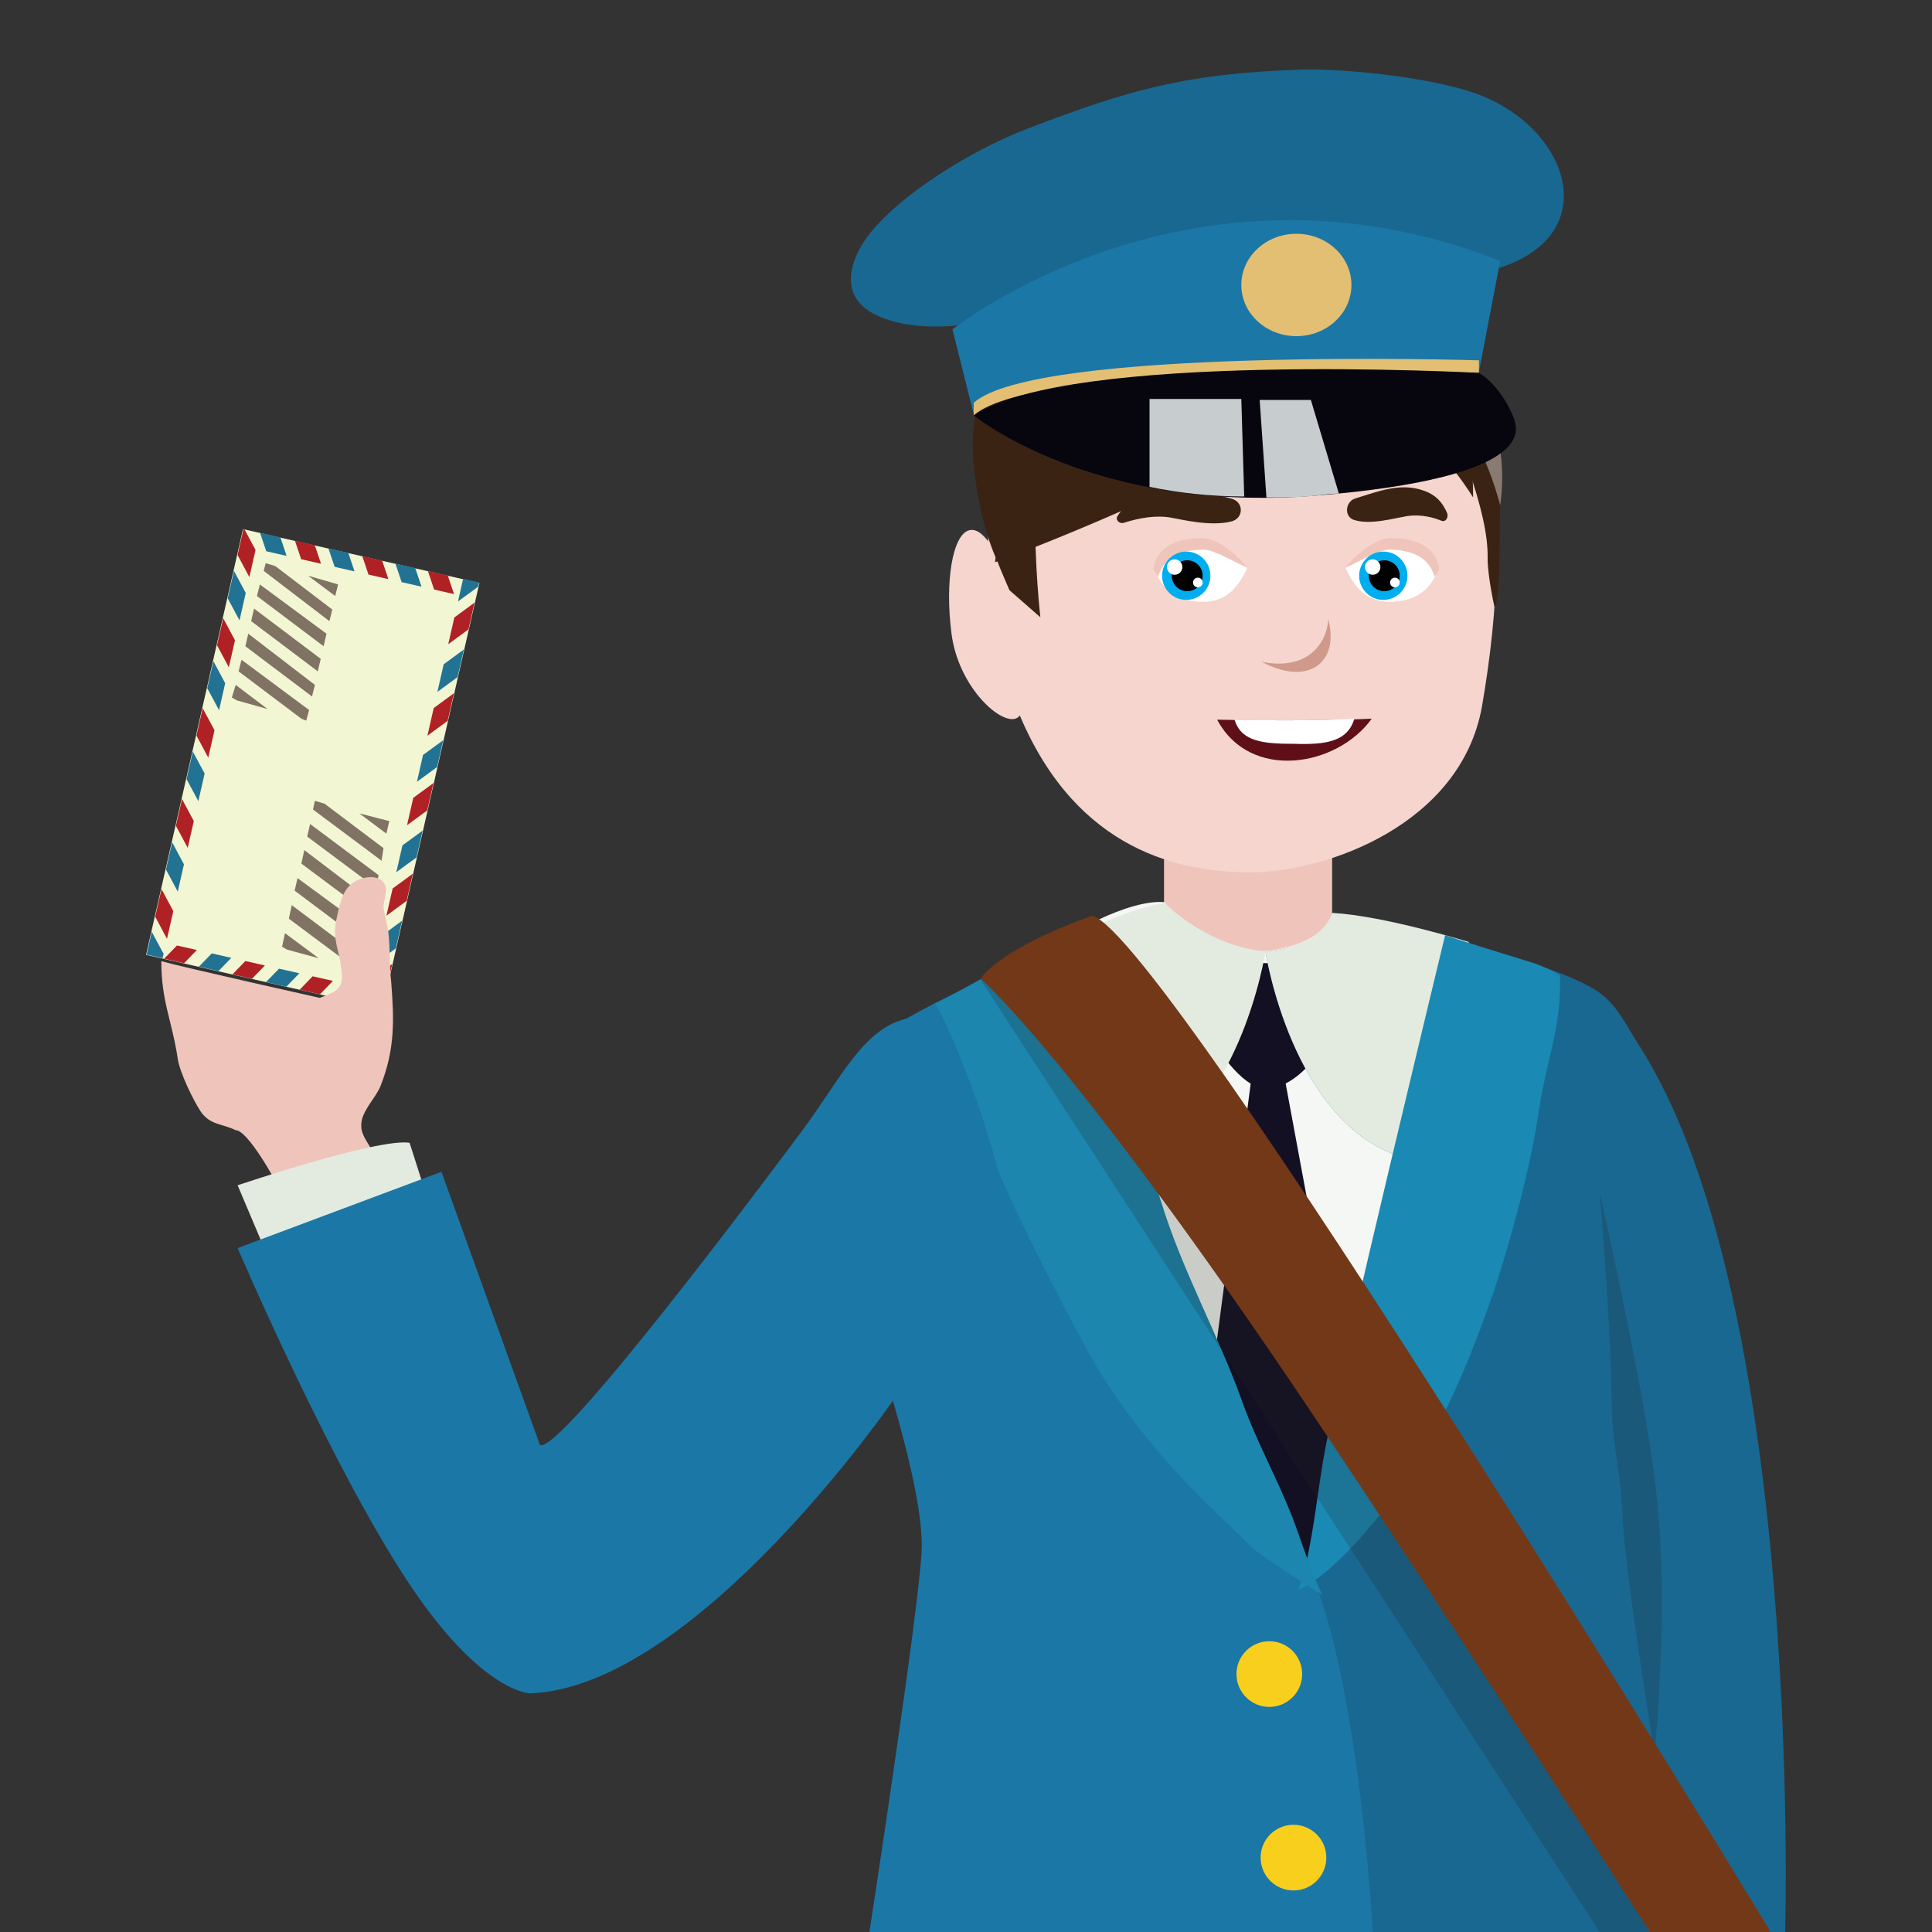 <?xml version="1.0" encoding="utf-8"?>
<!-- Generator: Adobe Illustrator 18.1.1, SVG Export Plug-In . SVG Version: 6.00 Build 0)  -->
<svg version="1.1" xmlns="http://www.w3.org/2000/svg" xmlns:xlink="http://www.w3.org/1999/xlink" x="0px" y="0px" width="200px"
	 height="200px" viewBox="0 0 200 200" enable-background="new 0 0 200 200" xml:space="preserve">
<rect x="0" y="0" width="200" height="200" fill="#333333" stroke="none"/>
<g id="Слой_1">
</g>
<g id="Слой_2">
</g>
<g id="Слой_3">
</g>
<g id="Слой_4">
</g>
<g id="Слой_5">
</g>
<g id="Слой_6">
</g>
<g id="Слой_7">
</g>
<g id="Слой_8">
</g>
<g id="Слой_9">
</g>
<g id="Слой_10">
</g>
<g id="Слой_11">
</g>
<g id="Слой_12">
	<g>
		<g>
			
				<rect x="9.8" y="67" transform="matrix(-0.222 0.975 -0.975 -0.222 117.129 65.665)" fill="#F3F6D3" width="45.2" height="25.1"/>
			<g>
				<defs>
					<polygon id="SVGID_6_" points="48.2,60 47,61.5 26.4,56.8 26.7,55.1 					"/>
				</defs>
				<clipPath id="SVGID_1_">
					<use xlink:href="#SVGID_6_"  overflow="visible"/>
				</clipPath>
				<g clip-path="url(#SVGID_1_)">
					<polygon fill="#227393" points="46.7,75.5 31.2,29.4 33,29.1 48.5,75.2 					"/>
					<polygon fill="#B02125" points="43.7,76 28.2,29.9 30,29.6 45.5,75.7 					"/>
					<polygon fill="#B02125" points="50.5,77.6 35,31.4 36.8,31.1 52.3,77.3 					"/>
					<polygon fill="#227393" points="40.6,76.4 25.1,30.3 26.9,30 42.4,76.1 					"/>
					<polygon fill="#B02125" points="37.6,77 22.1,30.9 23.9,30.6 39.4,76.7 					"/>
					<polygon fill="#227393" points="34.4,77.4 18.9,31.3 20.8,31 36.2,77.1 					"/>
					<polygon fill="#B02125" points="30.5,77.7 15,31.6 16.8,31.3 32.3,77.4 					"/>
					<polygon fill="#227393" points="27.6,78.2 12.1,32.1 14,31.8 29.4,77.9 					"/>
					<polygon fill="#B02125" points="24.5,78.7 9,32.6 10.8,32.3 26.3,78.4 					"/>
					<polygon fill="#227393" points="21.6,79.2 6.1,33.1 7.9,32.8 23.4,78.9 					"/>
				</g>
			</g>
			<g>
				<defs>
					<polygon id="SVGID_8_" points="38.2,104.1 37.8,102.3 17.1,97.6 16.8,99.2 					"/>
				</defs>
				<clipPath id="SVGID_2_">
					<use xlink:href="#SVGID_8_"  overflow="visible"/>
				</clipPath>
				<g clip-path="url(#SVGID_2_)">
					<polygon fill="#B02125" points="43.6,89.5 9.7,124.4 11.2,125.5 45.1,90.6 					"/>
					<polygon fill="#227393" points="41.1,87.7 7.2,122.6 8.7,123.7 42.6,88.8 					"/>
					<polygon fill="#227393" points="47.8,89.2 13.9,124.1 15.4,125.2 49.3,90.3 					"/>
					<polygon fill="#B02125" points="38.5,86 4.6,120.9 6.1,121.9 40,87 					"/>
					<polygon fill="#227393" points="36,84.2 2.1,119.1 3.6,120.1 37.5,85.2 					"/>
					<polygon fill="#B02125" points="33.3,82.5 -0.6,117.3 0.9,118.4 34.8,83.5 					"/>
					<polygon fill="#B02125" points="29.9,80.5 -3.9,115.3 -2.4,116.4 31.4,81.5 					"/>
					<polygon fill="#227393" points="27.5,78.8 -6.3,113.7 -4.8,114.7 29,79.8 					"/>
					<polygon fill="#B02125" points="24.9,77 -9,111.9 -7.4,112.9 26.4,78 					"/>
					<polygon fill="#227393" points="22.5,75.3 -11.4,110.2 -9.8,111.2 24,76.3 					"/>
				</g>
			</g>
			<g>
				<defs>
					
						<rect id="SVGID_10_" x="20.1" y="54.4" transform="matrix(-0.975 -0.222 0.222 -0.975 24.351 156.699)" width="1.7" height="45.2"/>
				</defs>
				<clipPath id="SVGID_3_">
					<use xlink:href="#SVGID_10_"  overflow="visible"/>
				</clipPath>
				<g clip-path="url(#SVGID_3_)">
					<polygon fill="#B02125" points="38.4,83.3 11.9,33.7 13.3,32.4 39.9,82 					"/>
					<polygon fill="#227393" points="36.1,85.3 9.5,35.7 11,34.4 37.6,84.1 					"/>
					<polygon fill="#B02125" points="33.6,87.6 7,37.9 8.5,36.6 35,86.3 					"/>
					<polygon fill="#227393" points="31.3,89.6 4.7,40 6.2,38.7 32.7,88.3 					"/>
					<polygon fill="#B02125" points="28.7,91.8 2.2,42.2 3.6,40.9 30.2,90.5 					"/>
					<polygon fill="#227393" points="26.4,93.9 -0.2,44.2 1.3,43 27.9,92.6 					"/>
					<polygon fill="#B02125" points="23.9,96.1 -2.7,46.5 -1.2,45.2 25.3,94.8 					"/>
					<polygon fill="#227393" points="21.5,98.1 -5,48.5 -3.5,47.2 23,96.9 					"/>
					<polygon fill="#B02125" points="19,100.4 -7.5,50.7 -6.1,49.4 20.5,99.1 					"/>
					<polygon fill="#227393" points="16.7,102.4 -9.9,52.8 -8.4,51.5 18.2,101.1 					"/>
				</g>
			</g>
			<g>
				<defs>
					
						<rect id="SVGID_12_" x="42.9" y="59.6" transform="matrix(-0.975 -0.222 0.222 -0.975 68.186 171.898)" width="1.7" height="45.1"/>
				</defs>
				<clipPath id="SVGID_4_">
					<use xlink:href="#SVGID_12_"  overflow="visible"/>
				</clipPath>
				<g clip-path="url(#SVGID_4_)">
					<polygon fill="#B02125" points="62.2,84 16.8,117.2 17.6,119 63,85.8 					"/>
					<polygon fill="#227393" points="61,81.1 15.6,114.4 16.4,116.2 61.8,82.9 					"/>
					<polygon fill="#B02125" points="59.7,78 14.3,111.3 15.1,113.1 60.4,79.8 					"/>
					<polygon fill="#227393" points="58.5,75.2 13.1,108.4 13.8,110.2 59.2,77 					"/>
					<polygon fill="#B02125" points="57.1,72.1 11.8,105.3 12.5,107.1 57.9,73.9 					"/>
					<polygon fill="#227393" points="55.9,69.3 10.5,102.5 11.3,104.3 56.7,71 					"/>
					<polygon fill="#B02125" points="54.6,66.2 9.2,99.4 10,101.2 55.4,68 					"/>
					<polygon fill="#227393" points="53.4,63.3 8,96.5 8.8,98.3 54.2,65.1 					"/>
					<polygon fill="#B02125" points="52.1,60.2 6.7,93.5 7.5,95.2 52.8,62 					"/>
					<polygon fill="#227393" points="50.9,57.4 5.5,90.6 6.2,92.4 51.6,59.2 					"/>
				</g>
			</g>
			<g>
				<g>
					<polygon fill="#807364" points="35,60.5 31.9,59.6 34.7,61.7 					"/>
					<polygon fill="#807364" points="34.1,64.3 34.4,63.1 28.5,58.6 27.5,58.3 27.3,59.1 					"/>
					<polygon fill="#807364" points="33.5,66.9 33.8,65.6 26.9,60.5 26.6,61.7 					"/>
					<polygon fill="#807364" points="32.9,69.5 33.2,68.2 26.3,63 26,64.3 					"/>
					<polygon fill="#807364" points="32.3,72.1 32.6,70.9 25.7,65.6 25.4,66.9 					"/>
					<polygon fill="#807364" points="25,68.3 24.7,69.5 31.2,74.4 31.7,74.6 32,73.5 					"/>
					<polygon fill="#807364" points="24.5,72.5 27.7,73.4 24.4,70.9 24,72.2 					"/>
				</g>
				<g>
					<polygon fill="#807364" points="40.3,85 37.2,84.2 40,86.3 					"/>
					<polygon fill="#807364" points="39.5,89.1 39.7,87.8 33.6,83.2 32.6,82.9 32.4,83.8 					"/>
					<polygon fill="#807364" points="38.9,91.9 39.2,90.6 32.1,85.3 31.8,86.6 					"/>
					<polygon fill="#807364" points="38.3,94.7 38.6,93.4 31.5,88 31.2,89.4 					"/>
					<polygon fill="#807364" points="37.7,97.6 38,96.2 30.8,90.9 30.5,92.2 					"/>
					<polygon fill="#807364" points="30.2,93.7 29.9,95.1 36.6,100.1 37.1,100.3 37.4,99.1 					"/>
					<polygon fill="#807364" points="29.7,98.3 33,99.2 29.5,96.6 29.2,98 					"/>
				</g>
			</g>
		</g>
		<path fill="#EFC5BB" d="M38.9,120.1c-0.2-1.2-1.5-2.3-1.5-3.5c-0.1-1.5,1.5-2.9,2-4.2c1.5-3.8,1.4-6.8,1.1-10.7
			c-0.2-1.7-0.1-3.5-0.3-5.2c-0.1-0.9-0.4-1.7-0.5-2.6c0-0.6,0.4-1.7,0.2-2.2c-0.5-1.3-2.4-1-3.4-0.3c-1.2,0.9-1.4,2.6-1.7,3.9
			c-0.4,1.9,0.3,3,0.5,4.8c0.4,2.3-0.4,2.5-2.2,3.2c0,0-14.3-3.2-16.4-3.8c0,4.2,1.1,6.1,1.7,10.1c0.2,1.4,1.6,4.3,2.4,5.5
			c1,1.4,2.2,1.2,3.6,1.9c1.2,0,3.9,4.8,4.5,6c0.9,1.8,2,3.6,3.2,5.2c0.3-2,5.8-2.9,7.5-4C42.2,122.4,39.3,122.1,38.9,120.1z"/>
		<g>
			<g>
				<g>
					<path fill-rule="evenodd" clip-rule="evenodd" fill="#EFC5BB" d="M124.9,72.7h8.6c2.4,0,4.4,2,4.4,4.4v25.3
						c0,4.8-3.9,8.7-8.7,8.7h0c-4.8,0-8.7-3.9-8.7-8.7V77.1C120.5,74.7,122.5,72.7,124.9,72.7z"/>
					<path fill-rule="evenodd" clip-rule="evenodd" fill="#F5D5CD" d="M129.4,26.1c27.3-0.2,27.4,27.7,24,47.1
						c-2.2,12.1-16,17.1-24,17.1c-8.2,0-18.7-2.9-24.3-17.4C98.1,54.8,103.3,26.2,129.4,26.1z"/>
					<path fill-rule="evenodd" clip-rule="evenodd" fill="#5F0F17" d="M142,74.4c-4.5,0.2-11.3,0.2-16,0.1
						C129.4,80.9,138.4,79.4,142,74.4z"/>
					<path fill-rule="evenodd" clip-rule="evenodd" fill="#CF998C" d="M130.6,68.5c4.8,1,6.8-2,6.9-4.4
						C138.7,68.6,135.4,71.1,130.6,68.5z"/>
					<g>
						<path fill-rule="evenodd" clip-rule="evenodd" fill="#F5D5CD" d="M100.3,54.9c1.7-0.5,3.8,3.4,4.5,8.8
							c0.7,5.4,2,10.2,0.3,10.7c-1.7,0.5-5.9-3.4-6.6-8.8C97.8,60.2,98.6,55.4,100.3,54.9z"/>
					</g>
					<path fill-rule="evenodd" clip-rule="evenodd" fill="#3B2314" d="M155.3,52.3c-0.1,1.3,0.1,10.3-0.6,10.5c0,0-0.7-3.1-0.7-5
						c0.1-4.9-3.1-12.4-6.3-20.4c-2.7-6.8-12.4-2.2-18.3-2.2c0,0-0.1,0-0.1,0c0,0-0.1,0-0.1,0c-6,0-12.6-3-18.3,2.2
						c-5.7,5.1-3.2,26.5-3.2,26.5l-3.2-2.8c0,0-1-2.3-1.3-3.1c-2.2-4.8-3.9-15.2-0.8-18.2c5.5-5.2,9.3-10.9,20.4-15.1
						c4.1-1.5,16.3-2.6,18.9,2.6c8.7,0.2,9.8,8.6,11.1,14.2C155.1,52,155.5,49.8,155.3,52.3z"/>
					<path fill-rule="evenodd" clip-rule="evenodd" fill="#FFFFFF" d="M127.8,74.5c0.7,2.3,3,2.5,6.2,2.5c3.2,0.1,5.5-0.2,6.2-2.6
						C136.4,74.6,131.7,74.6,127.8,74.5z"/>
					<path fill-rule="evenodd" clip-rule="evenodd" fill="#3B2314" d="M152.5,51.5c-0.1-24.3-18.4-24.8-24.7-22.2
						C122.5,33.8,142.5,35.6,152.5,51.5z"/>
					<path fill-rule="evenodd" clip-rule="evenodd" fill="#3B2314" d="M103,58.2c4.1-33.4,26.7-32.8,41.8-24.4
						C150.1,38.2,116.1,53.5,103,58.2z"/>
					<path fill-rule="evenodd" clip-rule="evenodd" fill="#897B72" d="M109.3,41.2c15.8-2,22.1-5.5,32.4-11.2
						C138.8,38.1,121,44.1,109.3,41.2z"/>
					<path fill-rule="evenodd" clip-rule="evenodd" fill="#897B72" d="M155.3,52.3c-2.7-10.1-9.2-16.8-15.2-21.9
						C147.8,30.5,157,40.5,155.3,52.3z"/>
					<path fill-rule="evenodd" clip-rule="evenodd" fill="#897B72" d="M111.8,35.1c10.1-5.3,20-5.7,28.2-5.4
						C134.7,24.9,120.3,25.9,111.8,35.1z"/>
				</g>
				<path fill-rule="evenodd" clip-rule="evenodd" fill="#3B2314" d="M140.1,53.8c-1-0.4-0.8-1.9,0.2-2.2c2.6-0.8,5-1.8,7.6-0.6
					c1,0.5,1.5,1.2,1.9,2.1c0.2,0.5-0.2,1-0.6,0.8c-1.2-0.5-2.7-0.7-3.9-0.4C144.5,53.6,141.8,54.4,140.1,53.8z"/>
				<path fill-rule="evenodd" clip-rule="evenodd" fill="#3B2314" d="M127.4,54c1.4-0.3,1.4-2.1,0-2.4c-3-0.8-6-1.6-9.2-0.4
					c-1.3,0.5-1.9,1.3-2.5,2.2c-0.3,0.4,0.2,0.9,0.7,0.7c1.6-0.5,3.3-0.8,4.9-0.5C122.4,53.8,125.3,54.5,127.4,54z"/>
			</g>
			<path fill="#E3EBE0" d="M42.4,118.3l2.3,7.2l-16.8,5l-3.3-7.8C24.6,122.7,39.1,117.8,42.4,118.3z"/>
			<path fill="#F4F7F3" d="M137.9,94.7c-1.5,3.5-7,4.1-10.5,3.7c-2.7-0.3-5.6-2.5-6.8-5c-3.5-0.4-10.7,3.3-13.1,6
				c2.6,4.1,4,9.3,5.6,13.9c2.8,8.2,5.5,16,9.5,23.8c2.5,5,4.8,10,7.3,15c1.3,2.7,2.3,5.6,4,8.1c0.8,1.3,2.9,4.5,4.6,4.5
				c1.9,0,1.8-2.2,2-3.8c0.5-3.3,1.6-6.3,2.6-9.5c1.9-6.6,2.5-13.6,3.5-20.3c0.8-4.9,1.8-9.9,2.4-14.9c0.5-4,1.9-7.9,2.3-11.9
				c0.3-2.3-0.3-4.8-0.5-7.1C146.8,97.6,138.7,94.5,137.9,94.7z"/>
			<path fill="#131023" d="M132.2,99.7h-2.4c0,0-5.3,7-4.3,8.2c1,1.2,3.3,4.9,5.7,4.8c2.4-0.1,5.1-2.7,6-5.3
				C138.2,104.8,132.2,99.7,132.2,99.7z"/>
			<polygon fill="#131023" points="132.8,110.6 139.9,148.9 136.1,172.2 125.4,143.1 129.6,111.2 			"/>
			<path fill="#196891" d="M173.9,200h-32l-7.1-35.2c0,0,16.9-64.3,16.5-67.3c0,0.3,4.6,1.4,5,1.5c2.8,0.9,5.6,1.7,8.2,3.1
				c2.7,1.4,3.5,3.5,5.1,6c17.1,26.4,15.2,91.9,15.2,91.9H173.9z"/>
			<path fill="#1B77A6" d="M142.1,200c0,0-1.5-28.5-7.3-39.1c-5.8-10.6-27.7-61.6-31-60.3c-3.3,1.2-11,5.2-12.1,6.2
				c-1,1-1.7,30.6-1.7,30.6s5.8,16.4,5.4,23.3c-0.4,6.9-5.4,39.3-5.4,39.3H142.1z"/>
			<path fill="#1B77A6" d="M131,98.5c0,0,2.7,17.8,14.2,21.3c0,0,10.5-16.4,6.8-22.3c0,0-8.8-2.4-12.7-2.8
				C139.3,94.7,137.2,97.9,131,98.5z"/>
			<path fill="#E3EBE0" d="M131,98.5c0,0,2.7,17.8,14.2,21.3c0,0,10.5-16.4,6.8-22.3c0,0-8.7-2.7-14.1-3
				C137.9,94.5,137.2,97.9,131,98.5z"/>
			<path fill="#E3EBE0" d="M131,98.5c0,0-2.7,17.8-14.2,21.3c0,0-10.5-16.4-6.8-22.3c0,0,6.8-3.6,10.6-4
				C120.6,93.5,124.8,97.9,131,98.5z"/>
			<path fill="#1B77A6" d="M92.5,144.9c0,0-20.4,29.7-37.6,30.4c0,0-4.8,0-12.1-10.7c-8.2-12-18.2-35.4-18.2-35.4l21.1-7.9
				l10.2,28.3c2.2,0.8,23-27,27.1-32.5s6.4-10.8,11.1-11.7C94.2,105.3,96.7,140.2,92.5,144.9z"/>
			<g>
				<g>
					<g>
						<path fill="#196891" d="M153.1,28.3c0.5-0.1,1.1-0.2,1.6-0.4c11.3-3.3,8-14.1-1.1-17.9c-4.5-1.9-13.9-2.9-18.8-2.8
							c-11.9,0.4-17.8,2-28.9,6.3c-5.3,2.1-12.4,6.4-15.8,10.6c-1.6,2-2.8,4.8-1.4,6.9c0.8,1.2,2.4,1.9,3.9,2.3
							c5.1,1.3,10.6-0.2,15.7-1.3c11.2-2.5,22.7-3.6,34.3-3.4C146.1,28.8,149.7,29,153.1,28.3z"/>
					</g>
					<g>
						<path fill="#1B77A6" d="M155.3,27l-2.2,11.5c0,0-45.9-1.4-52.3,4.4l-2.2-8.8C98.6,34.1,123.2,14.4,155.3,27z"/>
					</g>
					<g>
						<path fill="#E3BF73" d="M100.8,41.7c6.4-5.8,52.3-4.4,52.3-4.4v1.3c0,0-45.9-1.4-52.3,4.4V41.7z"/>
					</g>
					<g>
						<ellipse fill="#E3BF73" cx="134.2" cy="29.5" rx="5.7" ry="5.3"/>
					</g>
					<g>
						<path fill="#07060E" d="M153.1,38.6c0,0-42.5-2.3-52.3,4.4c0,0,12.4,10.2,35.5,8.3s20.6-7,20.5-7.7
							C156.7,43,155.3,39.9,153.1,38.6z"/>
					</g>
					<g>
						<path fill="#C7CCCF" d="M136.3,51.3c-1.8,0.2-3.5,0.2-5.2,0.2c-0.2-3-0.7-10.1-0.7-10.1h5.3l2.9,9.7
							C137.8,51.1,137.1,51.2,136.3,51.3z"/>
					</g>
					<g>
						<path fill="#C7CCCF" d="M119,50.4v-9.1h9.5l0.3,10.1C125.2,51.4,121.9,51,119,50.4z"/>
					</g>
				</g>
			</g>
			<path fill="#1A89B4" d="M161.5,101c0.1,5.6-1.3,8.2-2.2,14c-0.8,5.6-2.9,13.4-4.7,18.8c-3.3,9.5-6.9,17.6-13.6,25.2
				c-1.9,2.1-4,4.3-6.6,5.6c1.6-4.6,1.9-10.3,2.9-15.2c1.4-7.5,12.3-52.6,12.3-52.6s0.4,0.2,8.2,2.6
				C160.3,100.1,161.5,101,161.5,101z"/>
			<path fill="#1C86AE" d="M136.9,165.1c-1.2-2.3-2.1-5.4-3.1-8c-1.6-4.1-3.7-7.8-5.2-12c-2.5-7-6.2-13.5-8.4-20.7
				c-1.9-6.1-4.3-12.4-6.9-18.2c-0.9-2-2.8-7.6-5.2-7.9c-1.3-0.2-9.4,4.8-11.3,5.6c1.1,1.7,4.3,9,6.4,16.8c0.9,3.1,9.2,19.2,11,21.9
				c5.9,9.2,12,14.1,15.3,17.5C130.5,161.1,136.9,165.1,136.9,165.1z"/>
			<circle fill="#F9CF1E" cx="131.4" cy="173.3" r="3.4"/>
			<circle fill="#F9CF1E" cx="133.9" cy="192.3" r="3.4"/>
			<path opacity="0.2" fill="#231F20" d="M165.6,123.4c0,0,1.2,14.6,1.2,20.6c0.1,6.5,0.9,7.1,1.2,13.5c0.3,5.9,3.3,24.2,3.3,24.2
				c0.8-10.5,1.3-20.8-0.4-31.4C169.6,141.3,165.6,123.4,165.6,123.4z"/>
			<polygon opacity="0.2" fill-rule="evenodd" clip-rule="evenodd" fill="#231F20" points="171.2,186.9 173.9,200 165.6,200 
				101.5,101.4 108.1,98.3 			"/>
			<path fill="#723818" d="M113.1,94.8c0,0-8.8,2.9-11.6,6.5c0,0,7.7,6.5,27.7,35.3c12.7,18.2,41.6,63.4,41.6,63.4h12.5
				C183.3,200,120.9,97.1,113.1,94.8z"/>
			<g>
				<path fill-rule="evenodd" clip-rule="evenodd" fill="#FFFFFF" d="M119.8,59.6c0.4-2.6,3.5-2.9,5.6-2.9c1.6,0,2.7,0.8,3.7,2.1
					c-1,2.2-2.3,3.6-4.9,3.5C122.5,62.2,120.8,61.6,119.8,59.6z"/>
				<path fill-rule="evenodd" clip-rule="evenodd" fill="#EFC5BB" d="M124.6,56.9c1.3,0,4.4,2,4.5,1.8c-1-1.2-3-3-4.7-3
					c-2.1,0-4.6,0.6-5,3.2c0.1,0.3,0.3,0.5,0.5,0.8C120.5,57.5,122.6,56.9,124.6,56.9z"/>
				<g>
					<circle fill-rule="evenodd" clip-rule="evenodd" fill="#00ADEE" cx="122.8" cy="59.6" r="2.5"/>
					<circle fill-rule="evenodd" clip-rule="evenodd" cx="122.9" cy="59.6" r="1.6"/>
					<circle fill-rule="evenodd" clip-rule="evenodd" fill="#FFFFFF" cx="121.6" cy="58.7" r="0.8"/>
					<circle fill-rule="evenodd" clip-rule="evenodd" fill="#FFFFFF" cx="124" cy="60.3" r="0.5"/>
				</g>
			</g>
			<g>
				<path fill-rule="evenodd" clip-rule="evenodd" fill="#FFFFFF" d="M148.6,59.6c-0.4-2.6-3.5-2.9-5.6-2.9c-1.6,0-2.7,0.8-3.7,2.1
					c1,2.2,2.3,3.6,4.9,3.5C145.9,62.2,147.6,61.6,148.6,59.6z"/>
				<path fill-rule="evenodd" clip-rule="evenodd" fill="#EFC5BB" d="M143.8,56.9c-1.3,0-4.4,2-4.5,1.8c1-1.2,3-3,4.7-3
					c2.1,0,4.6,0.6,5,3.2c-0.1,0.3-0.3,0.5-0.5,0.8C147.9,57.5,145.8,56.9,143.8,56.9z"/>
				<g>
					<circle fill-rule="evenodd" clip-rule="evenodd" fill="#00ADEE" cx="143.2" cy="59.6" r="2.5"/>
					<circle fill-rule="evenodd" clip-rule="evenodd" cx="143.3" cy="59.6" r="1.6"/>
					<circle fill-rule="evenodd" clip-rule="evenodd" fill="#FFFFFF" cx="142.1" cy="58.7" r="0.8"/>
					<circle fill-rule="evenodd" clip-rule="evenodd" fill="#FFFFFF" cx="144.4" cy="60.3" r="0.5"/>
				</g>
			</g>
		</g>
	</g>
</g>
<g id="Слой_13">
</g>
<g id="Слой_14">
</g>
<g id="Слой_15">
</g>
<g id="Слой_16">
</g>
<g id="Слой_17">
</g>
<g id="Слой_18">
</g>
<g id="Слой_19">
</g>
<g id="Слой_20">
</g>
</svg>
